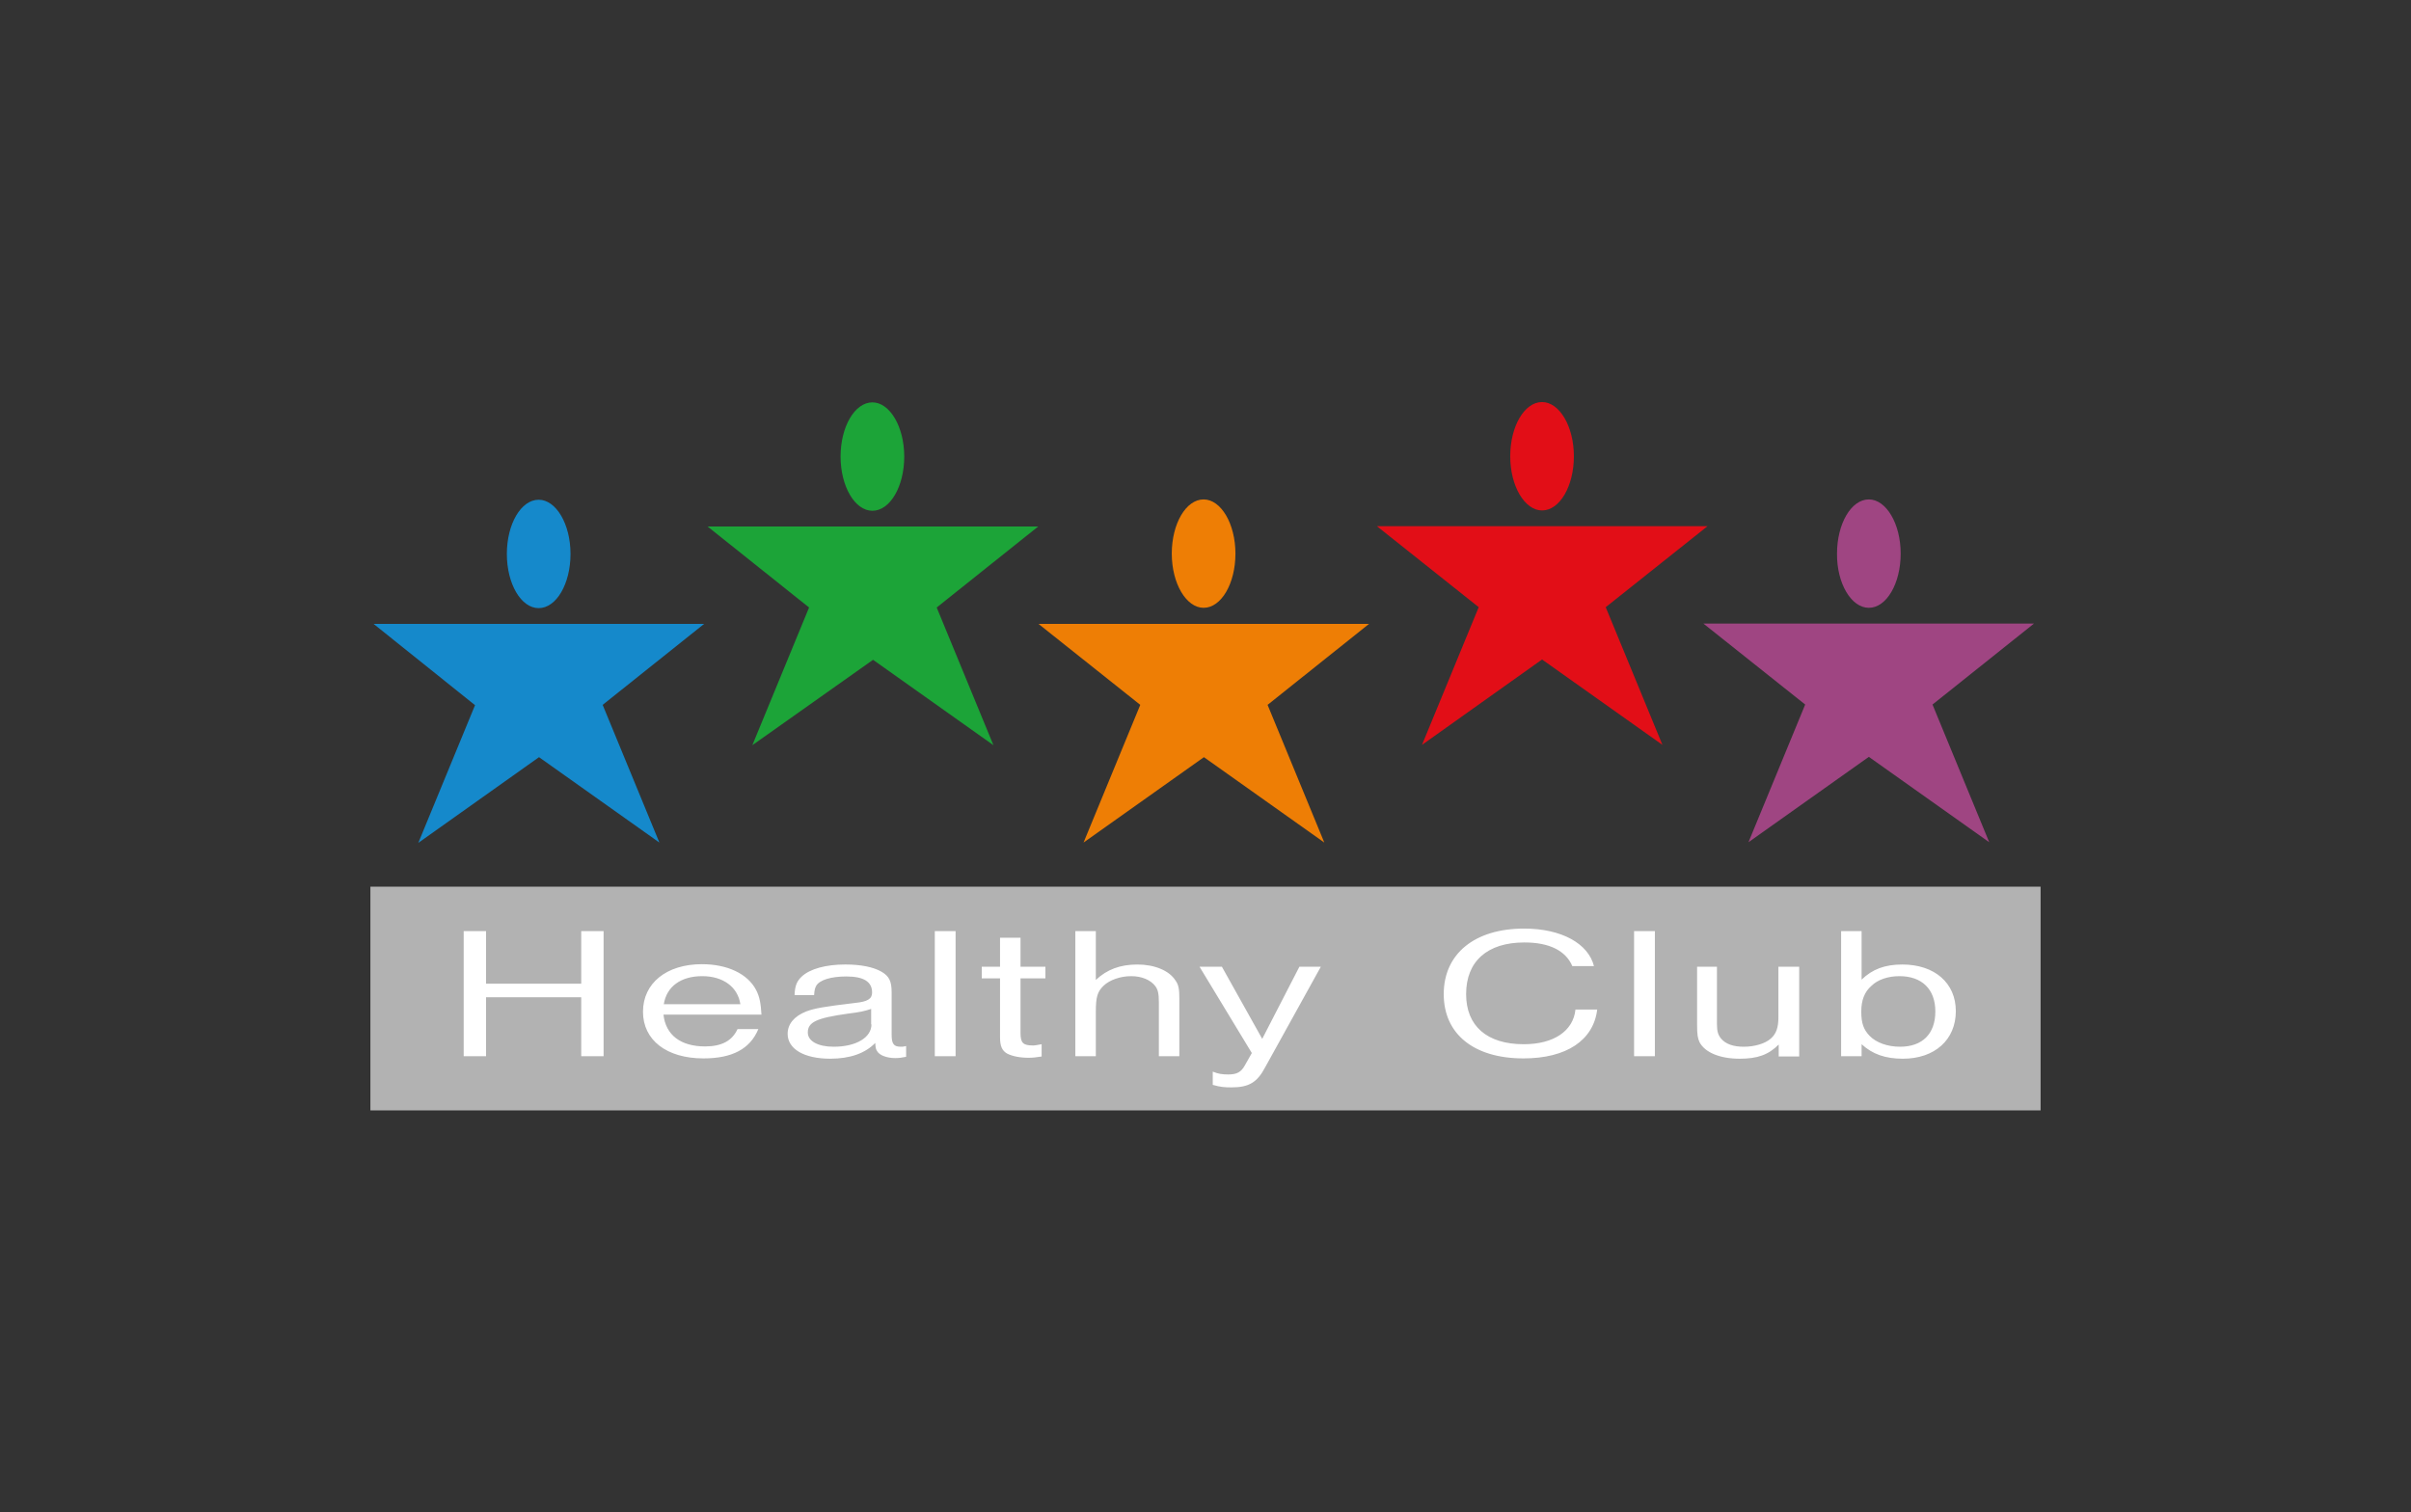 <?xml version="1.0" encoding="utf-8"?>
<!-- Generator: Adobe Illustrator 15.1.0, SVG Export Plug-In . SVG Version: 6.00 Build 0)  -->
<!DOCTYPE svg PUBLIC "-//W3C//DTD SVG 1.1//EN" "http://www.w3.org/Graphics/SVG/1.1/DTD/svg11.dtd">
<svg version="1.1" id="Layer_1" xmlns="http://www.w3.org/2000/svg" xmlns:xlink="http://www.w3.org/1999/xlink" x="0px" y="0px"
	 width="745.51px" height="467.719px" viewBox="0 0 745.51 467.719" enable-background="new 0 0 745.51 467.719"
	 xml:space="preserve">
<rect x="0" y="0" width="745.51" height="467.719" fill="#333333" stroke="none"/>
<g>
	<rect x="114.534" y="274.202" fill="#B2B2B2" width="516.441" height="69.184"/>
	<path fill="#1589CB" d="M129.346,260.657l17.539-42.582l-31.376-25.14c34.104,0,68.112,0,102.216,0l-31.376,25.042l17.54,42.582
		l-37.223-26.407L129.346,260.657z"/>
	<path fill="#1589CB" d="M166.568,188.062c5.457,0,9.841-7.503,9.841-16.76c0-9.257-4.482-16.76-9.841-16.76
		c-5.457,0-9.842,7.503-9.842,16.76C156.727,180.56,161.111,188.062,166.568,188.062"/>
	<path fill="#EE7E05" d="M335.045,260.559l17.54-42.582l-31.474-25.042c34.104,0,68.112,0,102.216,0l-31.377,25.042l17.54,42.582
		l-37.223-26.407L335.045,260.559z"/>
	<path fill="#EE7E05" d="M372.17,187.965c5.457,0,9.841-7.503,9.841-16.76s-4.482-16.76-9.841-16.76
		c-5.457,0-9.842,7.503-9.842,16.76S366.811,187.965,372.17,187.965"/>
	<path fill="#E20E17" d="M439.697,230.352l17.54-42.582l-31.475-25.042c34.105,0,68.112,0,102.217,0l-31.474,25.042l17.539,42.582
		l-37.223-26.407L439.697,230.352z"/>
	<path fill="#E20E17" d="M476.822,157.855c5.457,0,9.842-7.503,9.842-16.76s-4.482-16.76-9.842-16.76
		c-5.456,0-9.841,7.503-9.841,16.76S471.463,157.855,476.822,157.855"/>
	<path fill="#9F4582" d="M540.646,260.461l17.54-42.582l-31.474-25.043c34.104,0,68.111,0,102.216,0l-31.376,25.043l17.54,42.582
		l-37.223-26.406L540.646,260.461z"/>
	<path fill="#9F4582" d="M577.87,187.965c5.456,0,9.841-7.503,9.841-16.76s-4.481-16.76-9.841-16.76
		c-5.457,0-9.842,7.503-9.842,16.76C567.931,180.365,572.413,187.965,577.87,187.965"/>
	<path fill="#1CA438" d="M232.634,230.45l17.54-42.582l-31.376-25.042c34.104,0,68.112,0,102.216,0l-31.376,25.042l17.54,42.582
		l-37.223-26.407L232.634,230.45z"/>
	<path fill="#1CA438" d="M269.759,157.953c5.457,0,9.842-7.503,9.842-16.76c0-9.257-4.482-16.76-9.842-16.76
		c-5.457,0-9.841,7.503-9.841,16.76C259.917,150.353,264.302,157.953,269.759,157.953"/>
	<path fill="#FFFFFF" d="M587.321,301.874c7.016,0,11.108,4.094,11.108,10.914c0,6.918-3.995,10.914-10.913,10.914
		c-3.897,0-7.406-1.268-9.452-3.41c-1.852-1.949-2.533-3.898-2.533-7.504c0-3.41,0.975-6.041,3.118-7.893
		C580.598,302.946,583.813,301.874,587.321,301.874 M575.629,287.94h-6.334v38.686h6.334v-3.703
		c3.41,3.117,7.405,4.482,12.765,4.482c9.842,0,16.37-5.848,16.37-14.715c0-8.672-6.528-14.421-16.565-14.421
		c-5.359,0-9.257,1.462-12.569,4.677V287.94z M556.237,298.952h-6.333v15.688c0,3.119-0.683,5.066-2.339,6.529
		c-1.754,1.559-4.97,2.533-8.38,2.533c-3.118,0-5.555-0.779-7.016-2.533c-0.877-1.072-1.268-2.145-1.268-4.482v-17.734h-6.139
		v18.025c0,3.021,0.195,4.094,0.78,5.359c1.656,3.119,6.235,5.068,12.375,5.068c5.456,0,8.867-1.17,12.082-4.385v3.701h6.334v-27.77
		H556.237z M511.707,287.94h-6.432v38.686h6.432V287.94z M492.9,298.854c-1.754-7.113-10.134-11.693-21.632-11.693
		c-15.299,0-24.848,7.795-24.848,20.268c0,12.375,9.354,19.879,24.652,19.879c13.252,0,21.633-5.555,22.802-15.104h-6.724
		c-0.682,6.625-6.724,10.719-15.98,10.719c-11.4,0-17.832-5.652-17.832-15.494c0-10.134,6.529-15.98,18.027-15.98
		c7.697,0,12.765,2.533,14.811,7.309h6.724V298.854z M377.821,298.952h-6.918l16.176,26.699l-2.145,3.799
		c-1.169,2.145-2.533,2.826-5.164,2.826c-1.852,0-3.118-0.195-4.774-0.877v4.094c2.339,0.682,3.702,0.779,5.749,0.779
		c5.359,0,7.99-1.463,10.523-6.334l17.15-30.986h-6.627l-11.498,22.314L377.821,298.952z M338.845,287.94h-6.334v38.686h6.334
		v-13.74c0-4.58,0.487-6.236,2.436-8.088c1.852-1.754,5.165-2.924,8.478-2.924s6.041,1.17,7.503,3.119
		c0.779,1.072,1.072,2.24,1.072,4.969v16.664h6.333v-17.734c0-2.924-0.195-4.289-1.169-5.652c-1.949-3.119-6.529-4.97-11.791-4.97
		c-5.359,0-9.452,1.56-12.862,4.774V287.94z M315.557,298.952v-8.965h-6.334v8.965h-5.651v3.605h5.651v18.221
		c0,2.826,0.682,4.189,2.241,5.066c1.559,0.781,3.898,1.268,6.529,1.268c1.364,0,2.241-0.098,4.092-0.391v-3.799
		c-1.267,0.195-1.949,0.389-2.631,0.389c-3.118,0-3.897-0.779-3.897-3.896v-16.857h7.698v-3.605H315.557L315.557,298.952z
		 M295.483,287.94h-6.431v38.686h6.431V287.94z M269.467,316.784c0,4.092-4.775,6.918-11.693,6.918c-4.872,0-7.99-1.754-7.99-4.385
		c0-3.217,2.631-4.482,12.375-5.848c3.995-0.486,5.067-0.779,7.21-1.461v4.775H269.467z M280.088,323.506
		c-0.682,0.195-1.072,0.195-1.462,0.195c-2.241,0-2.923-0.779-2.923-3.801v-13.057c0-3.41-0.78-4.971-3.118-6.334
		c-2.534-1.461-6.431-2.241-11.206-2.241c-6.042,0-10.914,1.364-13.447,3.702c-1.559,1.463-2.144,2.924-2.241,5.75h6.042
		c0.097-1.559,0.292-2.242,0.682-2.924c1.072-1.754,4.58-2.826,9.257-2.826c5.457,0,7.99,1.656,7.99,4.971
		c0,1.949-1.364,2.826-5.262,3.215c-9.745,1.17-12.473,1.656-15.104,2.631c-3.703,1.463-5.749,3.898-5.749,6.918
		c0,4.678,5.067,7.699,13.154,7.699c6.139,0,10.816-1.656,13.934-4.873c0.098,1.559,0.195,1.949,0.585,2.533
		c0.682,1.268,3.021,2.145,5.554,2.145c1.169,0,1.949-0.098,3.41-0.391v-3.312H280.088z M205.252,310.547
		c0.877-5.457,5.262-8.674,11.888-8.674c6.528,0,11.011,3.412,11.79,8.674H205.252z M235.459,313.86
		c-0.195-3.508-0.584-5.652-1.656-7.697c-2.631-5.068-8.965-7.99-16.76-7.99c-10.914,0-18.222,5.846-18.222,14.713
		c0,8.77,7.308,14.422,18.709,14.422c8.867,0,14.421-2.924,16.955-9.062h-6.431c-1.656,3.605-4.872,5.359-10.036,5.359
		c-7.503,0-12.18-3.508-12.862-9.842h30.304V313.86z M150.295,287.94h-6.918v38.686h6.918v-18.223h29.427v18.223h6.918V287.94
		h-6.918v16.273h-29.427V287.94z"/>
</g>
</svg>
